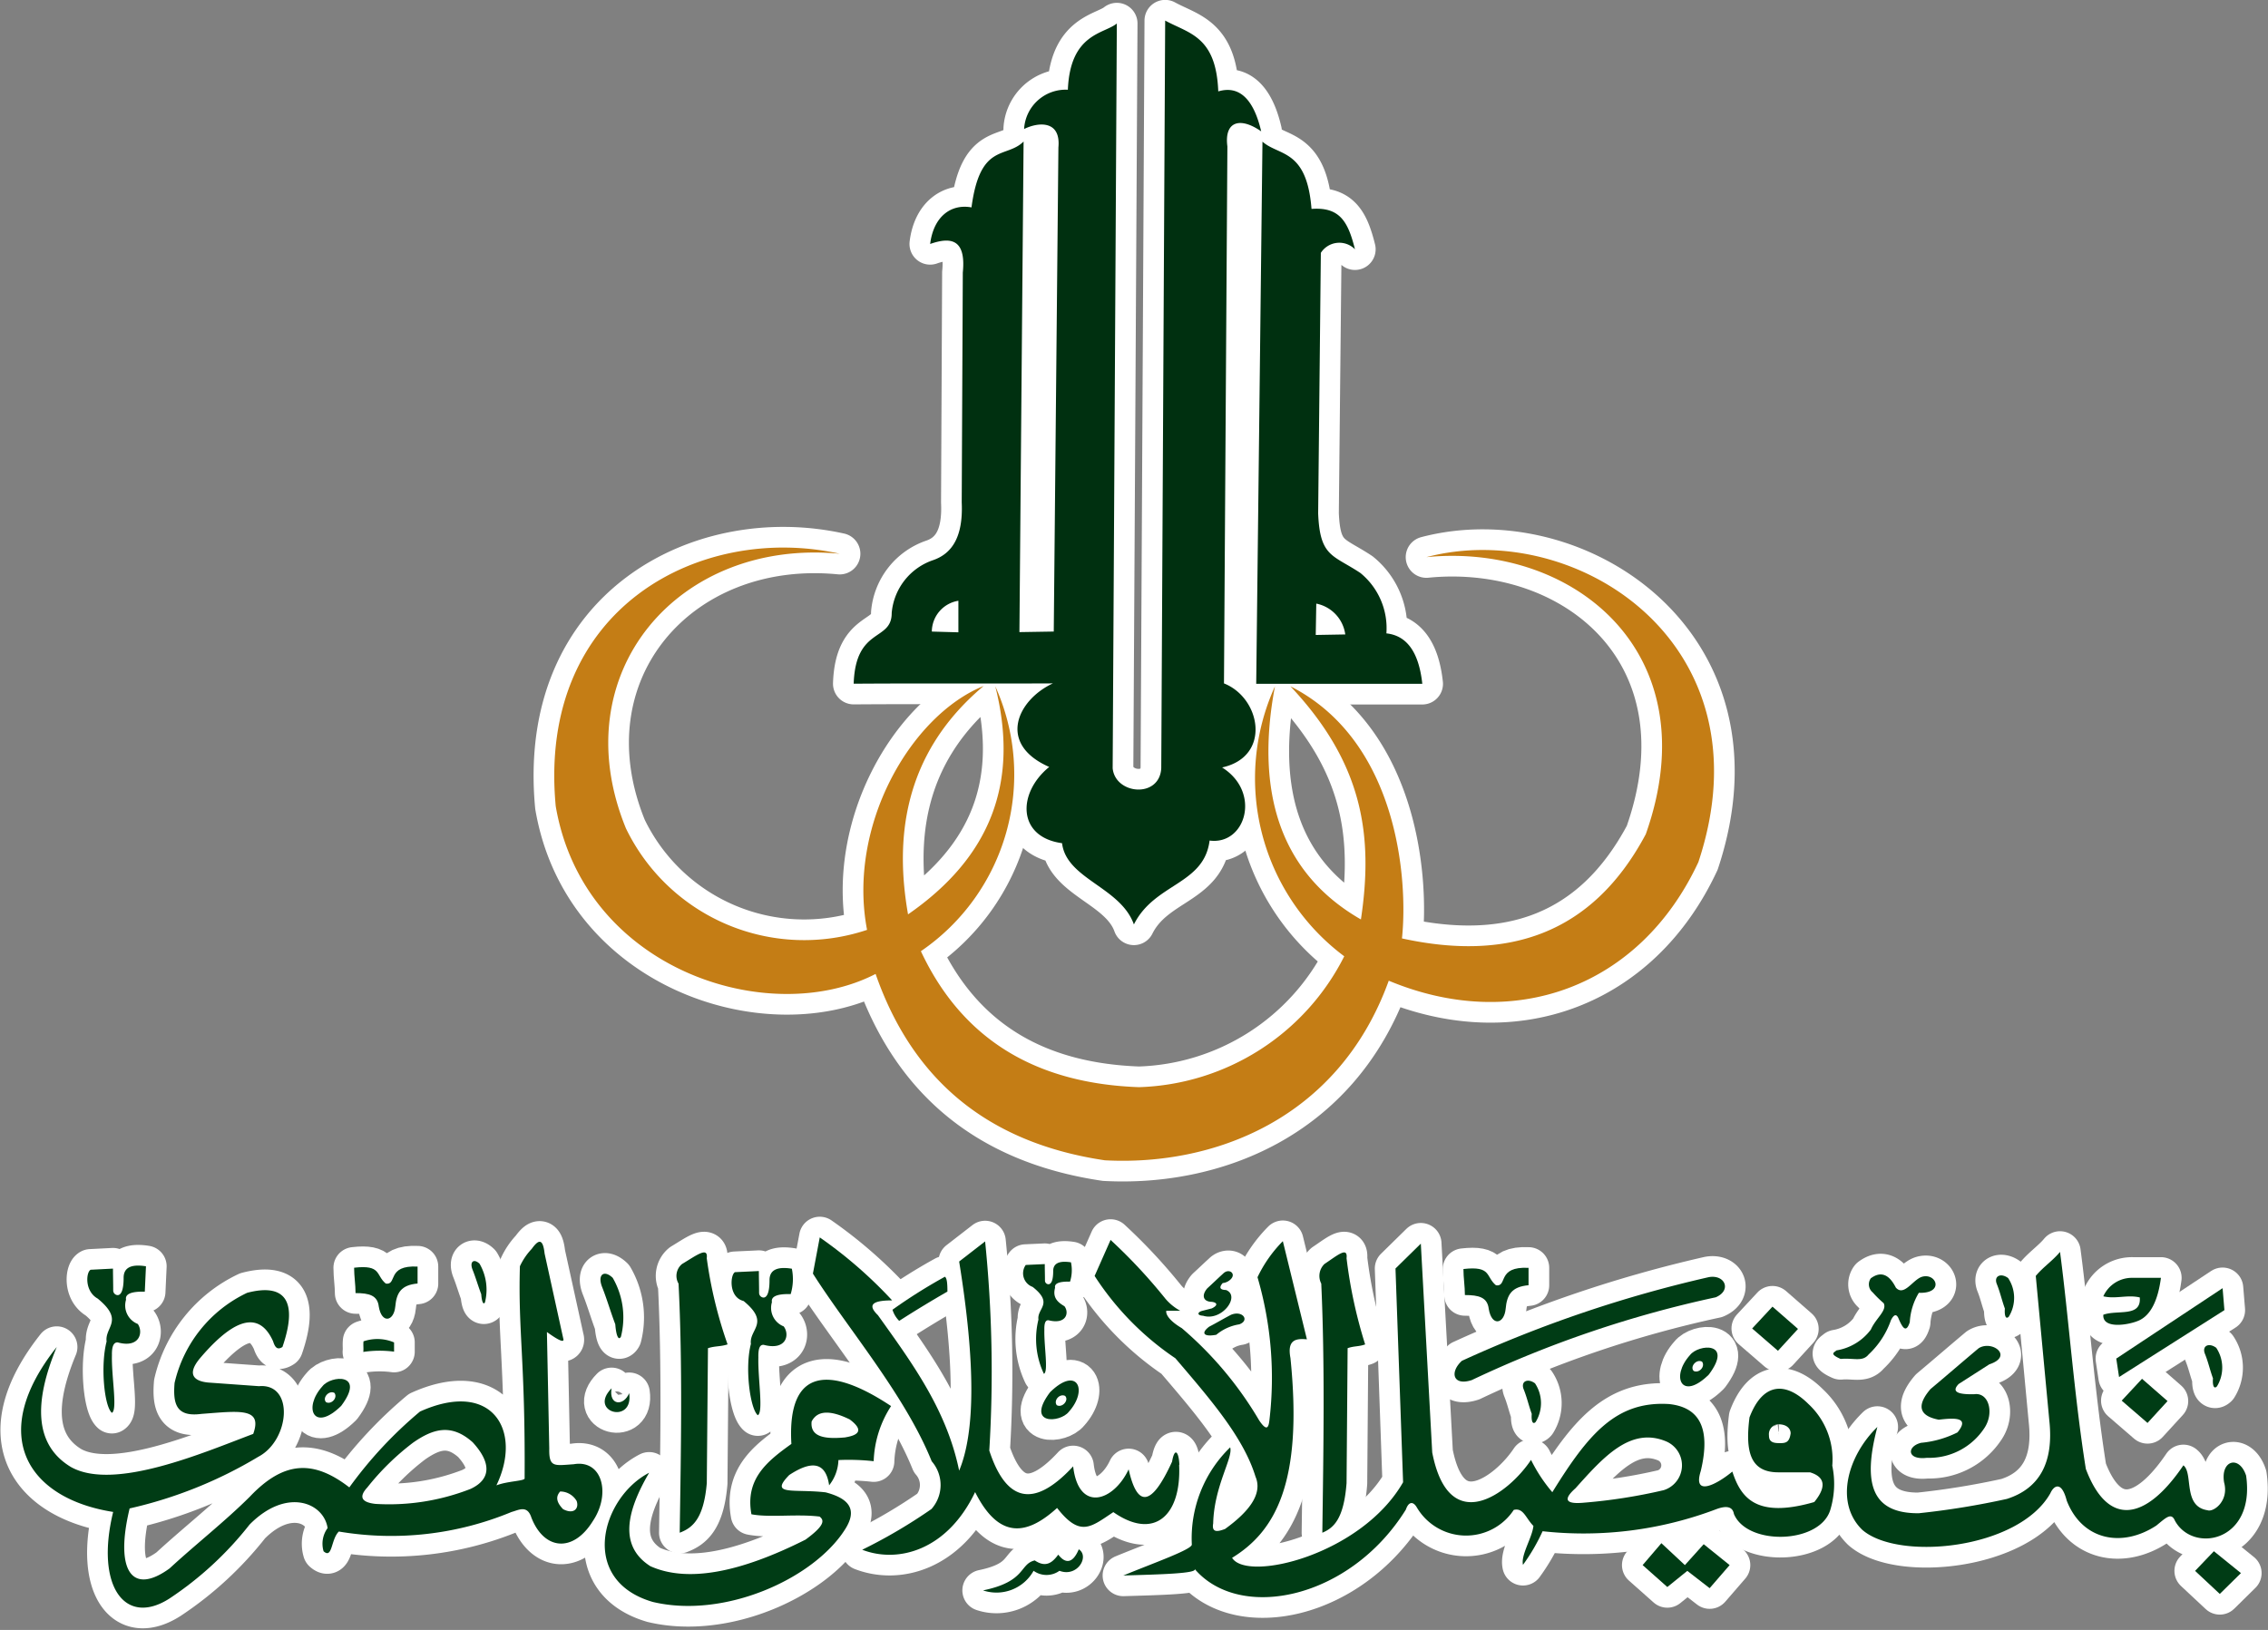 <svg xmlns="http://www.w3.org/2000/svg" width="108.844" height="78.234" viewBox="0 0 108.844 78.234">
  <rect x="0" y="0" width="108.844" height="78.234" fill="#808080" stroke="none"/>
  <g id="Group_14299" data-name="Group 14299" transform="translate(1.011 0.992)">
    <path id="Path_58615" data-name="Path 58615" d="M979.774,503.73c-.175-1.064.733-1.317,1.058-.319.454,3.19-2.563,3.743-3.419,2.156-.176-.407-.432-.132-.891.24-1.654,1.085-3.565.7-4.3-1.2-.242-.939-.609-.745-.788-.345-1.527,2.694-7.307,3.257-9.028,1.745-1.336-1.31-.694-3.549.729-4.934-.718,2.72-.275,4.158,1.985,4.142a38.229,38.229,0,0,0,4.233-.688q2.358-.754,2.035-3.754-.326-3.474-.651-6.949c.353-.426.811-.727,1.164-1.153.413,3.12.678,6.9,1.239,10.418,1.058,2.806,2.872,2.5,4.682-.174.487.387-.044,1.975,1.158,2.156.278.108,1.045-.444.793-1.343Z" transform="translate(-874.049 -433.574)" fill="#fff" stroke="#fff" stroke-linecap="round" stroke-linejoin="round" stroke-width="1.984" fill-rule="evenodd"/>
    <path id="Path_58616" data-name="Path 58616" d="M573.88,497.851c.114,2.443-1.2,3.638-3.157,2.272-1.079.716-1.59,1.224-2.7-.2-1.43,1.3-2.775,1.545-3.934-.761-1.344,2.814-3.717,3.426-5.418,2.767a25.461,25.461,0,0,0,3.323-1.955,1.734,1.734,0,0,0,.011-2.292c-1.278-3.177-4.054-6.405-5.7-9.008q.164-.868.328-1.737a21.344,21.344,0,0,1,3.475,3.024c-1.008,0-1.168.239-.685.708,1.644,2.3,3.3,4.542,3.9,7.464.768-1.834.792-5.132,0-10.038l1.246-.965a61.982,61.982,0,0,1,.2,10.038c.762,2.333,2.044,2.9,4.025.758.259,2.242,1.944,1.685,2.663.143.41,1.83,1.083,1.826,2.084-.368.122-.711.326-.487.351.155Z" transform="translate(-518.303 -428.536)" fill="#fff" stroke="#fff" stroke-linecap="round" stroke-linejoin="round" stroke-width="1.984" fill-rule="evenodd"/>
    <path id="Path_58617" data-name="Path 58617" d="M505.361,497.278c-.338.111-.6.071-.939.182q-.028,3.238-.056,6.477c-.15,1.734-.7,2.151-1.3,2.38.059-3.91.143-8.045-.056-11.957a.736.736,0,0,1,.169-.941c.7-.419,1.258-.854,1.185-.277a20.832,20.832,0,0,0,1,4.136Z" transform="translate(-471.457 -433.741)" fill="#fff" stroke="#fff" stroke-linecap="round" stroke-linejoin="round" stroke-width="1.984" fill-rule="evenodd"/>
    <path id="Path_58618" data-name="Path 58618" d="M475.076,546.113c-1.15,1.158,1.069,1.751.843.235-.271.648-.991.587-.843-.235Z" transform="translate(-446.735 -480.47)" fill="#fff" stroke="#fff" stroke-linecap="round" stroke-linejoin="round" stroke-width="1.984" fill-rule="evenodd"/>
    <path id="Path_58619" data-name="Path 58619" d="M273.194,505.09c.276-.139-.029-1.754,0-2.768q-.014-.631.282-.609c1.048.287,1.233-.487.959-.886a.953.953,0,0,1-.564-1.163q-.079-.411.9-.387.028-.609.056-1.218c-.764-.124-1.074.1-1.072.554,0,.6-.126.84-.3.83a.227.227,0,0,1-.2-.221c0-.351-.011-.7-.011-1.052l-1.072.055c-.22.114-.3,1.028.339,1.384,1.294,1.062.334,1.354.427,2.06-.3,1.141-.116,3.1.25,3.42Z" transform="translate(-268.833 -438.271)" fill="#fff" stroke="#fff" stroke-linecap="round" stroke-linejoin="round" stroke-width="1.984" fill-rule="evenodd"/>
    <path id="Path_58620" data-name="Path 58620" d="M381.611,527.418v-.443a2.044,2.044,0,0,0-1.467-.052c-.019.185.009.323-.01.508a5.326,5.326,0,0,1,1.477-.013Z" transform="translate(-363.71 -463.533)" fill="#fff" stroke="#fff" stroke-linecap="round" stroke-linejoin="round" stroke-width="1.984" fill-rule="evenodd"/>
    <path id="Path_58621" data-name="Path 58621" d="M379.574,499.185v-.813c-1.5-.076-.964.895-1.523.818-.493-.4-.194-.917-1.523-.763,0,.406.069.812.069,1.218.655,0,1.056.108,1.116.652.144.836.722.7.79,0,.06-.669.28-1.04,1.072-1.112Z" transform="translate(-360.545 -438.571)" fill="#fff" stroke="#fff" stroke-linecap="round" stroke-linejoin="round" stroke-width="1.984" fill-rule="evenodd"/>
    <path id="Path_58622" data-name="Path 58622" d="M474.078,504.25a3.786,3.786,0,0,0-.395-2.823c-.415-.4-.746-.158-.508.443s.405,1.19.631,1.785c.045.592.166.79.272.595Z" transform="translate(-445.289 -441.085)" fill="#fff" stroke="#fff" stroke-linecap="round" stroke-linejoin="round" stroke-width="1.984" fill-rule="evenodd"/>
    <path id="Path_58623" data-name="Path 58623" d="M627.634,609.234c.529.338-.068,1.36-.928,1.032a1.061,1.061,0,0,1-1.241,0,2.037,2.037,0,0,1-2.426.941c2.083-.429,1.732-1.26,2.482-1.439.546.368.855.092,1.128-.277.354.456.7.421.985-.257Z" transform="translate(-576.873 -535.863)" fill="#fff" stroke="#fff" stroke-linecap="round" stroke-linejoin="round" stroke-width="1.984" fill-rule="evenodd"/>
    <path id="Path_58624" data-name="Path 58624" d="M884.465,606.867l-.9,1-1.128-1.052-.9,1.052,1.185,1.052.959-.775,1.072.83.959-1.107-1.241-1Z" transform="translate(-803.716 -533.737)" fill="#fff" stroke="#fff" stroke-linecap="round" stroke-linejoin="round" stroke-width="1.984" fill-rule="evenodd"/>
    <path id="Path_58625" data-name="Path 58625" d="M711.455,517.345c.523-.187.167-.687-.389-.462-.357.185-.695.389-1.052.573-.412.312-.258.5.342.388a2.258,2.258,0,0,1,1.1-.5Z" transform="translate(-652.996 -454.769)" fill="#fff" stroke="#fff" stroke-linecap="round" stroke-linejoin="round" stroke-width="1.984" fill-rule="evenodd"/>
    <path id="Path_58626" data-name="Path 58626" d="M990.509,530.385c1.178-.387.14-1.176-.508-.775-.771.646-1.542,1.315-2.313,1.961-.592.69-.668,1.266.395,1.471.828-.1,1.481-.105.9.609a4.875,4.875,0,0,1-1.749.5c-.7.177-.679.84.282.72a3.164,3.164,0,0,0,2.764-1.439c.465-.708.215-1.708-.49-1.614-1,.028-1.025-.206-.751-.49l1.467-.941Z" transform="translate(-896.051 -465.891)" fill="#fff" stroke="#fff" stroke-linecap="round" stroke-linejoin="round" stroke-width="1.984" fill-rule="evenodd"/>
    <path id="Path_58627" data-name="Path 58627" d="M1062.14,504.594c.685-.249,1.83.132,1.749-.83-.583-.143-1.166.088-1.749-.055a1.506,1.506,0,0,1,1.411-.886h1.354c-.148,1.122-.507,1.784-1.03,2.035-.461.221-1.788.455-1.735-.263Z" transform="translate(-962.21 -442.481)" fill="#fff" stroke="#fff" stroke-linecap="round" stroke-linejoin="round" stroke-width="1.984" fill-rule="evenodd"/>
    <path id="Path_58628" data-name="Path 58628" d="M1072.324,506.892l.087,1.052-5.056,3.211-.134-.886,5.1-3.377Z" transform="translate(-966.67 -446.052)" fill="#fff" stroke="#fff" stroke-linecap="round" stroke-linejoin="round" stroke-width="1.984" fill-rule="evenodd"/>
    <path id="Path_58629" data-name="Path 58629" d="M1098.995,609.976l1.3,1.052-1.015,1-1.185-1.107.9-.941Z" transform="translate(-993.761 -536.514)" fill="#fff" stroke="#fff" stroke-linecap="round" stroke-linejoin="round" stroke-width="1.984" fill-rule="evenodd"/>
    <path id="Path_58630" data-name="Path 58630" d="M272.017,493.37l-.9-4.1c-.09-.832-.344-.6-.621-.221a3.12,3.12,0,0,0-.564.83c-.092,3.112.262,4.564.226,10.167.059.147-.8.135-1.354.351,1.272-2.637-.213-5.1-3.667-3.543a20.005,20.005,0,0,0-3.391,3.64c-1.7-1.312-3.119-1.3-4.776.447-1.19,1.185-2.59,2.279-3.85,3.442-1.793,1.306-2.643.14-1.918-2.879a20.928,20.928,0,0,0,6.173-2.478c1.514-.79,1.746-3.539.033-3.39l-2.313-.166c-.674-.032-1.245-.3-.518-1.172,1.27-1.493,2.716-2.574,3.508-.821.081.253.184.452.451.277.78-2.264.076-3.063-1.693-2.6a6.371,6.371,0,0,0-3.484,4.328c-.084,1.024.091,1.641,1.284,1.485,1.828-.137,2.949-.317,2.49.96-2.325.871-6.67,2.762-8.752,1.586-1.744-1.056-1.791-3.077-.677-5.757-3.386,4.272-1.354,7.28,2.708,7.916-.875,3.586.584,5.522,2.708,4.152a16.356,16.356,0,0,0,3.836-3.543c1.773-1.8,3.566-1.059,3.747.166a1.27,1.27,0,0,0-.193,1.113c.431.386.349-.578.733-.947a15.067,15.067,0,0,0,8.293-.941c.334-.086.748-.353.949.277.61,1.556,2,1.694,2.947.162.875-1.3.459-2.971-.92-2.728-.937.063-1.19.165-1.171-.756q-.056-2.8-.113-5.591.858.62.79.332Zm-.154,7.321a.912.912,0,0,1,.793.458c.124.358-.14.662-.653.389-.375-.39-.32-.641-.14-.847Zm-9.267-.18q-.6.662.4.775a10.738,10.738,0,0,0,4.57-.72c1.015-.475.976-1.281.1-2.237-1.007-.9-1.877-.672-2.868.023a12.153,12.153,0,0,0-2.2,2.159Z" transform="translate(-245.992 -430.094)" fill="#fff" stroke="#fff" stroke-linecap="round" stroke-linejoin="round" stroke-width="1.984" fill-rule="evenodd"/>
    <path id="Path_58631" data-name="Path 58631" d="M361.572,543.719c1.195-1.592-.49-1.469-.9-.941-.942,1.046-.408,2.229.9.941Zm-.724-.175c.262.126.569-.224.4-.447-.265-.145-.6.246-.4.447Z" transform="translate(-346.209 -477.232)" fill="#fff" stroke="#fff" stroke-linecap="round" stroke-linejoin="round" stroke-width="1.984" fill-rule="evenodd"/>
    <path id="Path_58632" data-name="Path 58632" d="M525.793,506.031c.276-.139,0-1.754.026-2.768-.009-.42.059-.624.256-.609,1.086.287,1.263-.487.959-.886a.953.953,0,0,1-.564-1.162q-.079-.412.9-.388a2.484,2.484,0,0,0,.056-1.218c-.764-.124-1.074.1-1.072.554,0,.6-.126.84-.3.83a.227.227,0,0,1-.2-.221c0-.351-.011-.7-.011-1.052-.357.019-.791.037-1.148.055-.22.114-.321,1.2.415,1.384,1.294,1.062.257,1.354.351,2.06-.3,1.141-.04,3.1.327,3.42Z" transform="translate(-490.435 -439.096)" fill="#fff" stroke="#fff" stroke-linecap="round" stroke-linejoin="round" stroke-width="1.984" fill-rule="evenodd"/>
    <path id="Path_58633" data-name="Path 58633" d="M423.186,498.217a2.487,2.487,0,0,0-.26-1.855c-.273-.26-.49-.1-.334.291s.266.782.415,1.173c.029.389.109.519.179.391Z" transform="translate(-400.923 -436.698)" fill="#fff" stroke="#fff" stroke-linecap="round" stroke-linejoin="round" stroke-width="1.984" fill-rule="evenodd"/>
    <path id="Path_58634" data-name="Path 58634" d="M485.54,547.846a2.038,2.038,0,0,0,.451-1.218,10.939,10.939,0,0,1,1.692.055,5.171,5.171,0,0,1,.835-2.646c-2.947-1.958-5-1.851-4.784,1.816-1.139.819-2.232,1.666-1.918,3.377.855.169,2.182-.025,3.272.111.215.17.283.406-.677,1.107-3.136,1.578-5.66,2.077-7.447,1.273-1.486-.949-1.179-2.565-.056-4.484-2.277,1.176-3.422,5.148.169,6.2,3.441.821,7.688-1.1,9.2-3.432.654-.984.252-1.527-.9-1.827-1.538-.178-2.728.175-1.749-.83,1.061-.7,1.757-.652,1.918.5Zm.792-2.31q1.11-.179.2-.858c-.918-.45-1.546-.449-1.827.1-.08.759.661.853,1.63.761Z" transform="translate(-446.765 -477.54)" fill="#fff" stroke="#fff" stroke-linecap="round" stroke-linejoin="round" stroke-width="1.984" fill-rule="evenodd"/>
    <path id="Path_58635" data-name="Path 58635" d="M701.122,499.109h-1.547c-1.343-.008-1.573-1.013-1.368-2.636.64-1.681,1.736-1.732,2.833-.639a3.613,3.613,0,0,1,1.14,2.955,4.3,4.3,0,0,1-.081,2.077c-.452,1.689-4,1.79-4.64.24q-.084-.5-.814-.24a17.978,17.978,0,0,1-8.367,1.07,9.186,9.186,0,0,1-.941,1.613c-.11-.47.451-1.323.5-1.869-.37-.37-.475-.883-.943-.767a2.742,2.742,0,0,1-4.656-.127c-.186-.311-.4-.253-.522.112-2.684,4.313-7.973,5.39-10.141,2.844.188.224-1.675.267-3.419.319,1.452-.6,3.3-1.25,3.288-1.486a6.079,6.079,0,0,1,1.84-4.664c.157.483-.771,1.848-.815,3.65-.08.46.218.4.569.267,1.214-.876,1.8-1.718,1.463-2.509-.58-1.895-2.176-3.727-3.847-5.685a13.767,13.767,0,0,1-3.875-3.95l.766-1.73a25.925,25.925,0,0,1,2.614,2.8,2.478,2.478,0,0,0,.73.6h-.669c-.035.138.093.45.743.835a17.426,17.426,0,0,1,3.716,4.432c.382.565.454.315.493-.052a17.21,17.21,0,0,0-.576-6.825,6.329,6.329,0,0,1,1.216-1.73l1.155,4.712c-.523-.051-.958.014-.79.895.611,6-.738,8.327-2.8,9.592.711,1.176,6.205-.139,8.206-3.628q-.182-5.13-.365-10.259l1.216-1.193q.274,5.011.547,10.021c.8,4.126,3.656,1.992,4.742.358a7.454,7.454,0,0,0,1.022,1.551c1.719-2.777,3.053-4.388,5.6-4.231,1.374.144,2.043,1.047,1.523,3.217-.409,1.291.828.6,1.516.024.4,1.219,1.11,2.277,3.932,1.462.743-.91.311-1.268-.2-1.425Zm-11.263.762q-.9.8.344.7a26.117,26.117,0,0,0,3.885-.605,1.249,1.249,0,0,0,.1-2.35c-1.711-.7-3.016.793-4.327,2.253Zm9.758-2.163c.3,0,.5,0,.565-.471,0-.227-.195-.448-.622-.432a.476.476,0,0,0-.421.5c.009.141-.018.411.478.4Z" transform="translate(-615.258 -429.432)" fill="#fff" stroke="#fff" stroke-linecap="round" stroke-linejoin="round" stroke-width="1.984" fill-rule="evenodd"/>
    <path id="Path_58636" data-name="Path 58636" d="M1070.322,542.393l1.225,1.07-.961,1.05-1.239-1.071.975-1.048Z" transform="translate(-968.535 -477.206)" fill="#fff" stroke="#fff" stroke-linecap="round" stroke-linejoin="round" stroke-width="1.984" fill-rule="evenodd"/>
    <path id="Path_58637" data-name="Path 58637" d="M925.48,514.113l1.225,1.07-.961,1.05-1.239-1.071.975-1.048Z" transform="translate(-841.428 -452.389)" fill="#fff" stroke="#fff" stroke-linecap="round" stroke-linejoin="round" stroke-width="1.984" fill-rule="evenodd"/>
    <path id="Path_58638" data-name="Path 58638" d="M814.463,499.7v-.834c-1.541-.078-.989.918-1.562.839-.505-.414-.2-.941-1.563-.782,0,.417.071.833.07,1.249.672,0,1.083.11,1.145.669.147.858.74.719.81,0,.061-.687.287-1.067,1.1-1.141Z" transform="translate(-742.117 -439.004)" fill="#fff" stroke="#fff" stroke-linecap="round" stroke-linejoin="round" stroke-width="1.984" fill-rule="evenodd"/>
    <path id="Path_58639" data-name="Path 58639" d="M639.776,501.912c.22-.106,0-1.335.02-2.107-.007-.32.047-.475.2-.464.863.219,1-.371.763-.674-.317-.187-.579-.409-.449-.885q-.063-.313.718-.295a1.811,1.811,0,0,0,.045-.927c-.608-.094-.854.074-.853.421,0,.46-.1.639-.237.632a.176.176,0,0,1-.158-.168c0-.267-.009-.534-.009-.8-.284.014-.629.028-.913.042a.693.693,0,0,0,.33,1.053c1.029.808.2,1.031.279,1.568a3.906,3.906,0,0,0,.26,2.6Z" transform="translate(-590.687 -436.963)" fill="#fff" stroke="#fff" stroke-linecap="round" stroke-linejoin="round" stroke-width="1.984" fill-rule="evenodd"/>
    <path id="Path_58640" data-name="Path 58640" d="M646.279,543.631c-1.195,1.592.49,1.469.9.941.943-1.046.408-2.229-.9-.941Zm.724.175c-.262-.126-.569.223-.4.447.265.145.6-.247.4-.447Z" transform="translate(-596.898 -477.798)" fill="#fff" stroke="#fff" stroke-linecap="round" stroke-linejoin="round" stroke-width="1.984" fill-rule="evenodd"/>
    <path id="Path_58641" data-name="Path 58641" d="M897.617,531.471c1.195-1.592-.49-1.469-.9-.941-.942,1.046-.408,2.229.9.941Zm-.724-.175c.262.126.569-.223.4-.447-.265-.145-.6.246-.4.447Z" transform="translate(-816.621 -466.484)" fill="#fff" stroke="#fff" stroke-linecap="round" stroke-linejoin="round" stroke-width="1.984" fill-rule="evenodd"/>
    <path id="Path_58642" data-name="Path 58642" d="M1020.71,503.847a1.719,1.719,0,0,0-.03-1.855c-.35-.261-.7-.1-.542.291s.242.782.385,1.173c-.03.389.062.519.187.391Z" transform="translate(-925.318 -441.639)" fill="#fff" stroke="#fff" stroke-linecap="round" stroke-linejoin="round" stroke-width="1.984" fill-rule="evenodd"/>
    <path id="Path_58643" data-name="Path 58643" d="M1102.285,531.191a1.72,1.72,0,0,0-.031-1.856c-.349-.26-.7-.1-.542.291s.242.782.385,1.173c-.03.389.062.519.187.391Z" transform="translate(-996.905 -465.635)" fill="#fff" stroke="#fff" stroke-linecap="round" stroke-linejoin="round" stroke-width="1.984" fill-rule="evenodd"/>
    <path id="Path_58644" data-name="Path 58644" d="M835.267,545.112a1.718,1.718,0,0,0-.03-1.855c-.349-.26-.7-.1-.542.291s.242.782.385,1.173c-.03.389.062.519.187.391Z" transform="translate(-762.581 -477.851)" fill="#fff" stroke="#fff" stroke-linecap="round" stroke-linejoin="round" stroke-width="1.984" fill-rule="evenodd"/>
    <path id="Path_58645" data-name="Path 58645" d="M757.117,497.278c-.3.111-.538.071-.842.182q-.025,3.238-.051,6.477c-.134,1.734-.623,2.151-1.163,2.38.053-3.91.128-8.045-.051-11.957a.8.8,0,0,1,.152-.941c.629-.419,1.128-.854,1.062-.277a22.86,22.86,0,0,0,.892,4.136Z" transform="translate(-692.612 -433.741)" fill="#fff" stroke="#fff" stroke-linecap="round" stroke-linejoin="round" stroke-width="1.984" fill-rule="evenodd"/>
    <path id="Path_58646" data-name="Path 58646" d="M808.2,506.447c-.6.551-.428,1.222.472.927a53.634,53.634,0,0,1,11.709-3.974c.78-.334.442-1.111-.34-.966a60.918,60.918,0,0,0-11.841,4.014Z" transform="translate(-739.052 -442.124)" fill="#fff" stroke="#fff" stroke-linecap="round" stroke-linejoin="round" stroke-width="1.984" fill-rule="evenodd"/>
    <path id="Path_58647" data-name="Path 58647" d="M960.438,502.377c1.236.046.842-.976.145-.767-.435.139-.858.959-1.251.517q-.489-.972-1.2-.446a.5.5,0,0,0,.091.678,5.47,5.47,0,0,0,.526.517c.175.351-.375.719-.616,1.266a2.571,2.571,0,0,1-1.65,1c-.1.1-.37.159.2.41.624-.059,1.045.155,1.342-.214a4.069,4.069,0,0,0,1.07-1.641q.227-.455.381-.054c.176.405.351.692.526.143a3.043,3.043,0,0,1,.435-1.409Z" transform="translate(-869.36 -441.317)" fill="#fff" stroke="#fff" stroke-linecap="round" stroke-linejoin="round" stroke-width="1.984" fill-rule="evenodd"/>
    <path id="Path_58648" data-name="Path 58648" d="M709.029,500.613c.29-.276-.082-.559-.36-.275-.273.249-.486.457-.759.706-.287.334-.2.641.22.647.256.034.309.163,0,.314l-.46.118c-.223.055-.276.219.04.235.907.284,1.812-.956,1.1-1.235q-.439-.01-.16-.333a.63.63,0,0,0,.38-.177Z" transform="translate(-650.983 -440.197)" fill="#fff" stroke="#fff" stroke-linecap="round" stroke-linejoin="round" stroke-width="1.984" fill-rule="evenodd"/>
    <path id="Path_58649" data-name="Path 58649" d="M590.062,502.388c.107.072.121.375.121.713q-1.157.663-2.315,1.406a1.312,1.312,0,0,1-.322-.535,25.627,25.627,0,0,1,2.516-1.584Z" transform="translate(-545.726 -442.099)" fill="#fff" stroke="#fff" stroke-linecap="round" stroke-linejoin="round" stroke-width="1.984" fill-rule="evenodd"/>
    <path id="Path_58650" data-name="Path 58650" d="M572.34,41.817c.091-2.748,1.833-2.006,1.825-3.4a2.946,2.946,0,0,1,2-2.536c.893-.314,1.437-1.112,1.36-2.773q.026-5.513.052-11.026c.168-1.659-.628-1.7-1.567-1.372.159-1.291.976-1.938,1.984-1.756.416-3.13,1.664-2.328,2.5-3.161q-.1,11.773-.2,23.547l1.648-.027q.112-11.619.223-23.238c.124-1.32-.975-1.216-1.646-.883a2,2,0,0,1,2.1-1.885c.112-2.711,1.73-2.672,2.35-3.179-.066,11.836-.132,23.908-.2,35.744.119,1.266,2.253,1.463,2.332,0,.063-11.905.126-23.979.188-35.885,1.131.623,2.447.736,2.548,3.4,1.1-.329,1.736.525,2.06,1.918-1.023-.715-1.781-.473-1.622.726-.055,8.662-.109,17.109-.164,25.771,1.774.7,2.287,3.515-.09,4.034,1.9,1.194,1.123,3.74-.6,3.509-.269,2.131-2.639,2.038-3.633,4.026-.642-1.8-3.24-2.172-3.448-3.9-2.161-.294-2.149-2.416-.616-3.659-2.52-1.109-1.522-3.225.175-4.01-3.151.015-6.352-.008-9.556.015ZM591.96,15.8c.787.7,2.125.335,2.352,3.227,1.354-.1,1.753.605,2.085,1.938a1.054,1.054,0,0,0-1.637.171q-.065,6.253-.129,12.505c.083,2.1.706,1.983,2.025,2.86a3.419,3.419,0,0,1,1.25,2.9c.929.1,1.55.824,1.723,2.421h-7.971q.151-13,.3-26.023Zm2.581,22.172-.026,1.505,1.417-.025a1.747,1.747,0,0,0-1.391-1.48Zm-17.176-.137v1.515l-1.274-.036a1.509,1.509,0,0,1,1.274-1.478Z" transform="translate(-532.382 -9.992)" fill="#fff" stroke="#fff" stroke-linecap="round" stroke-linejoin="round" stroke-width="1.984" fill-rule="evenodd"/>
    <path id="Path_58651" data-name="Path 58651" d="M475.546,223.258c-3.952,3.329-4.214,7.5-3.609,10.946,3.958-2.74,5.353-6.326,4.187-10.946a10.276,10.276,0,0,1-3.571,12.714c2.021,4.308,5.6,6.354,10.467,6.526a11.423,11.423,0,0,0,9.851-6.282,10.662,10.662,0,0,1-3.325-12.958c-.964,5.09.26,8.969,4.125,11.19.6-4.01.117-7.469-3.382-11.19,5.17,2.625,5.649,9.307,5.352,12.1,5.076,1.113,9.133-.183,11.7-5,3.082-8.7-3.469-14-10.528-13.3,7.168-1.887,16.536,4.151,13.053,14.638-2.8,6.011-8.844,8.2-14.859,5.692-2.428,6.713-8.485,8.9-13.627,8.62-5.721-.849-9.264-3.96-11-8.945-5.117,2.639-14.006-.185-15.351-8.051-.9-9.574,7.009-13.59,13.628-12.117-7.726-.746-13.305,5.719-10.262,13.174a9.5,9.5,0,0,0,11.575,4.879c-.953-4.991,2.087-10.277,5.579-11.7Z" transform="translate(-429.37 -191.308)" fill="#fff" stroke="#fff" stroke-linecap="round" stroke-linejoin="round" stroke-width="1.984" fill-rule="evenodd"/>
    <path id="Path_58652" data-name="Path 58652" d="M979.774,503.73c-.175-1.064.733-1.317,1.058-.319.454,3.19-2.563,3.743-3.419,2.156-.176-.407-.432-.132-.891.24-1.654,1.085-3.565.7-4.3-1.2-.242-.939-.609-.745-.788-.345-1.527,2.694-7.307,3.257-9.028,1.745-1.336-1.31-.694-3.549.729-4.934-.718,2.72-.275,4.158,1.985,4.142a38.229,38.229,0,0,0,4.233-.688q2.358-.754,2.035-3.754-.326-3.474-.651-6.949c.353-.426.811-.727,1.164-1.153.413,3.12.678,6.9,1.239,10.418,1.058,2.806,2.872,2.5,4.682-.174.487.387-.044,1.975,1.158,2.156.278.108,1.045-.444.793-1.343Z" transform="translate(-874.049 -433.574)" fill="#003c15" fill-rule="evenodd"/>
    <path id="Path_58653" data-name="Path 58653" d="M573.88,497.851c.114,2.443-1.2,3.638-3.157,2.272-1.079.716-1.59,1.224-2.7-.2-1.43,1.3-2.775,1.545-3.934-.761-1.344,2.814-3.717,3.426-5.418,2.767a25.461,25.461,0,0,0,3.323-1.955,1.734,1.734,0,0,0,.011-2.292c-1.278-3.177-4.054-6.405-5.7-9.008q.164-.868.328-1.737a21.344,21.344,0,0,1,3.475,3.024c-1.008,0-1.168.239-.685.708,1.644,2.3,3.3,4.542,3.9,7.464.768-1.834.792-5.132,0-10.038l1.246-.965a61.982,61.982,0,0,1,.2,10.038c.762,2.333,2.044,2.9,4.025.758.259,2.242,1.944,1.685,2.663.143.41,1.83,1.083,1.826,2.084-.368.122-.711.326-.487.351.155Z" transform="translate(-518.303 -428.536)" fill="#003c15" fill-rule="evenodd"/>
    <path id="Path_58654" data-name="Path 58654" d="M505.361,497.278c-.338.111-.6.071-.939.182q-.028,3.238-.056,6.477c-.15,1.734-.7,2.151-1.3,2.38.059-3.91.143-8.045-.056-11.957a.736.736,0,0,1,.169-.941c.7-.419,1.258-.854,1.185-.277a20.832,20.832,0,0,0,1,4.136Z" transform="translate(-471.457 -433.741)" fill="#003c15" fill-rule="evenodd"/>
    <path id="Path_58655" data-name="Path 58655" d="M475.076,546.113c-1.15,1.158,1.069,1.751.843.235-.271.648-.991.587-.843-.235Z" transform="translate(-446.735 -480.47)" fill="#003c15" fill-rule="evenodd"/>
    <path id="Path_58656" data-name="Path 58656" d="M273.194,505.09c.276-.139-.029-1.754,0-2.768q-.014-.631.282-.609c1.048.287,1.233-.487.959-.886a.953.953,0,0,1-.564-1.163q-.079-.411.9-.387.028-.609.056-1.218c-.764-.124-1.074.1-1.072.554,0,.6-.126.84-.3.83a.227.227,0,0,1-.2-.221c0-.351-.011-.7-.011-1.052l-1.072.055c-.22.114-.3,1.028.339,1.384,1.294,1.062.334,1.354.427,2.06-.3,1.141-.116,3.1.25,3.42Z" transform="translate(-268.833 -438.271)" fill="#003c15" fill-rule="evenodd"/>
    <path id="Path_58657" data-name="Path 58657" d="M381.611,527.418v-.443a2.044,2.044,0,0,0-1.467-.052c-.019.185.009.323-.01.508a5.326,5.326,0,0,1,1.477-.013Z" transform="translate(-363.71 -463.533)" fill="#003c15" fill-rule="evenodd"/>
    <path id="Path_58658" data-name="Path 58658" d="M379.574,499.185v-.813c-1.5-.076-.964.895-1.523.818-.493-.4-.194-.917-1.523-.763,0,.406.069.812.069,1.218.655,0,1.056.108,1.116.652.144.836.722.7.79,0,.06-.669.28-1.04,1.072-1.112Z" transform="translate(-360.545 -438.571)" fill="#003c15" fill-rule="evenodd"/>
    <path id="Path_58659" data-name="Path 58659" d="M474.078,504.25a3.786,3.786,0,0,0-.395-2.823c-.415-.4-.746-.158-.508.443s.405,1.19.631,1.785c.045.592.166.79.272.595Z" transform="translate(-445.289 -441.085)" fill="#003c15" fill-rule="evenodd"/>
    <path id="Path_58660" data-name="Path 58660" d="M627.634,609.234c.529.338-.068,1.36-.928,1.032a1.061,1.061,0,0,1-1.241,0,2.037,2.037,0,0,1-2.426.941c2.083-.429,1.732-1.26,2.482-1.439.546.368.855.092,1.128-.277.354.456.7.421.985-.257Z" transform="translate(-576.873 -535.863)" fill="#003c15" fill-rule="evenodd"/>
    <path id="Path_58661" data-name="Path 58661" d="M884.465,606.867l-.9,1-1.128-1.052-.9,1.052,1.185,1.052.959-.775,1.072.83.959-1.107-1.241-1Z" transform="translate(-803.716 -533.737)" fill="#003c15" fill-rule="evenodd"/>
    <path id="Path_58662" data-name="Path 58662" d="M711.455,517.345c.523-.187.167-.687-.389-.462-.357.185-.695.389-1.052.573-.412.312-.258.5.342.388a2.258,2.258,0,0,1,1.1-.5Z" transform="translate(-652.996 -454.769)" fill="#003c15" fill-rule="evenodd"/>
    <path id="Path_58663" data-name="Path 58663" d="M990.509,530.385c1.178-.387.14-1.176-.508-.775-.771.646-1.542,1.315-2.313,1.961-.592.69-.668,1.266.395,1.471.828-.1,1.481-.105.9.609a4.875,4.875,0,0,1-1.749.5c-.7.177-.679.84.282.72a3.164,3.164,0,0,0,2.764-1.439c.465-.708.215-1.708-.49-1.614-1,.028-1.025-.206-.751-.49l1.467-.941Z" transform="translate(-896.051 -465.891)" fill="#003c15" fill-rule="evenodd"/>
    <path id="Path_58664" data-name="Path 58664" d="M1062.14,504.594c.685-.249,1.83.132,1.749-.83-.583-.143-1.166.088-1.749-.055a1.506,1.506,0,0,1,1.411-.886h1.354c-.148,1.122-.507,1.784-1.03,2.035-.461.221-1.788.455-1.735-.263Z" transform="translate(-962.21 -442.481)" fill="#003c15" fill-rule="evenodd"/>
    <path id="Path_58665" data-name="Path 58665" d="M1072.324,506.892l.087,1.052-5.056,3.211-.134-.886,5.1-3.377Z" transform="translate(-966.67 -446.052)" fill="#003c15" fill-rule="evenodd"/>
    <path id="Path_58666" data-name="Path 58666" d="M1098.995,609.976l1.3,1.052-1.015,1-1.185-1.107.9-.941Z" transform="translate(-993.761 -536.514)" fill="#003c15" fill-rule="evenodd"/>
    <path id="Path_58667" data-name="Path 58667" d="M272.017,493.37l-.9-4.1c-.09-.832-.344-.6-.621-.221a3.12,3.12,0,0,0-.564.83c-.092,3.112.262,4.564.226,10.167.059.147-.8.135-1.354.351,1.272-2.637-.213-5.1-3.667-3.543a20.005,20.005,0,0,0-3.391,3.64c-1.7-1.312-3.119-1.3-4.776.447-1.19,1.185-2.59,2.279-3.85,3.442-1.793,1.306-2.643.14-1.918-2.879a20.928,20.928,0,0,0,6.173-2.478c1.514-.79,1.746-3.539.033-3.39l-2.313-.166c-.674-.032-1.245-.3-.518-1.172,1.27-1.493,2.716-2.574,3.508-.821.081.253.184.452.451.277.78-2.264.076-3.063-1.693-2.6a6.371,6.371,0,0,0-3.484,4.328c-.084,1.024.091,1.641,1.284,1.485,1.828-.137,2.949-.317,2.49.96-2.325.871-6.67,2.762-8.752,1.586-1.744-1.056-1.791-3.077-.677-5.757-3.386,4.272-1.354,7.28,2.708,7.916-.875,3.586.584,5.522,2.708,4.152a16.356,16.356,0,0,0,3.836-3.543c1.773-1.8,3.566-1.059,3.747.166a1.27,1.27,0,0,0-.193,1.113c.431.386.349-.578.733-.947a15.067,15.067,0,0,0,8.293-.941c.334-.086.748-.353.949.277.61,1.556,2,1.694,2.947.162.875-1.3.459-2.971-.92-2.728-.937.063-1.19.165-1.171-.756q-.056-2.8-.113-5.591.858.62.79.332Zm-.154,7.321a.912.912,0,0,1,.793.458c.124.358-.14.662-.653.389-.375-.39-.32-.641-.14-.847Zm-9.267-.18q-.6.662.4.775a10.738,10.738,0,0,0,4.57-.72c1.015-.475.976-1.281.1-2.237-1.007-.9-1.877-.672-2.868.023a12.153,12.153,0,0,0-2.2,2.159Z" transform="translate(-245.992 -430.094)" fill="#003c15" fill-rule="evenodd"/>
    <path id="Path_58668" data-name="Path 58668" d="M361.572,543.719c1.195-1.592-.49-1.469-.9-.941-.942,1.046-.408,2.229.9.941Zm-.724-.175c.262.126.569-.224.4-.447-.265-.145-.6.246-.4.447Z" transform="translate(-346.209 -477.232)" fill="#003c15" fill-rule="evenodd"/>
    <path id="Path_58669" data-name="Path 58669" d="M525.793,506.031c.276-.139,0-1.754.026-2.768-.009-.42.059-.624.256-.609,1.086.287,1.263-.487.959-.886a.953.953,0,0,1-.564-1.162q-.079-.412.9-.388a2.484,2.484,0,0,0,.056-1.218c-.764-.124-1.074.1-1.072.554,0,.6-.126.84-.3.83a.227.227,0,0,1-.2-.221c0-.351-.011-.7-.011-1.052-.357.019-.791.037-1.148.055-.22.114-.321,1.2.415,1.384,1.294,1.062.257,1.354.351,2.06-.3,1.141-.04,3.1.327,3.42Z" transform="translate(-490.435 -439.096)" fill="#003c15" fill-rule="evenodd"/>
    <path id="Path_58670" data-name="Path 58670" d="M423.186,498.217a2.487,2.487,0,0,0-.26-1.855c-.273-.26-.49-.1-.334.291s.266.782.415,1.173c.029.389.109.519.179.391Z" transform="translate(-400.923 -436.698)" fill="#003c15" fill-rule="evenodd"/>
    <path id="Path_58671" data-name="Path 58671" d="M485.54,547.846a2.038,2.038,0,0,0,.451-1.218,10.939,10.939,0,0,1,1.692.055,5.171,5.171,0,0,1,.835-2.646c-2.947-1.958-5-1.851-4.784,1.816-1.139.819-2.232,1.666-1.918,3.377.855.169,2.182-.025,3.272.111.215.17.283.406-.677,1.107-3.136,1.578-5.66,2.077-7.447,1.273-1.486-.949-1.179-2.565-.056-4.484-2.277,1.176-3.422,5.148.169,6.2,3.441.821,7.688-1.1,9.2-3.432.654-.984.252-1.527-.9-1.827-1.538-.178-2.728.175-1.749-.83,1.061-.7,1.757-.652,1.918.5Zm.792-2.31q1.11-.179.2-.858c-.918-.45-1.546-.449-1.827.1-.08.759.661.853,1.63.761Z" transform="translate(-446.765 -477.54)" fill="#003c15" fill-rule="evenodd"/>
    <path id="Path_58672" data-name="Path 58672" d="M701.122,499.109h-1.547c-1.343-.008-1.573-1.013-1.368-2.636.64-1.681,1.736-1.732,2.833-.639a3.613,3.613,0,0,1,1.14,2.955,4.3,4.3,0,0,1-.081,2.077c-.452,1.689-4,1.79-4.64.24q-.084-.5-.814-.24a17.978,17.978,0,0,1-8.367,1.07,9.186,9.186,0,0,1-.941,1.613c-.11-.47.451-1.323.5-1.869-.37-.37-.475-.883-.943-.767a2.742,2.742,0,0,1-4.656-.127c-.186-.311-.4-.253-.522.112-2.684,4.313-7.973,5.39-10.141,2.844.188.224-1.675.267-3.419.319,1.452-.6,3.3-1.25,3.288-1.486a6.079,6.079,0,0,1,1.84-4.664c.157.483-.771,1.848-.815,3.65-.08.46.218.4.569.267,1.214-.876,1.8-1.718,1.463-2.509-.58-1.895-2.176-3.727-3.847-5.685a13.767,13.767,0,0,1-3.875-3.95l.766-1.73a25.925,25.925,0,0,1,2.614,2.8,2.478,2.478,0,0,0,.73.6h-.669c-.035.138.093.45.743.835a17.426,17.426,0,0,1,3.716,4.432c.382.565.454.315.493-.052a17.21,17.21,0,0,0-.576-6.825,6.329,6.329,0,0,1,1.216-1.73l1.155,4.712c-.523-.051-.958.014-.79.895.611,6-.738,8.327-2.8,9.592.711,1.176,6.205-.139,8.206-3.628q-.182-5.13-.365-10.259l1.216-1.193q.274,5.011.547,10.021c.8,4.126,3.656,1.992,4.742.358a7.454,7.454,0,0,0,1.022,1.551c1.719-2.777,3.053-4.388,5.6-4.231,1.374.144,2.043,1.047,1.523,3.217-.409,1.291.828.6,1.516.024.4,1.219,1.11,2.277,3.932,1.462.743-.91.311-1.268-.2-1.425Zm-11.263.762q-.9.8.344.7a26.117,26.117,0,0,0,3.885-.605,1.249,1.249,0,0,0,.1-2.35c-1.711-.7-3.016.793-4.327,2.253Zm9.758-2.163c.3,0,.5,0,.565-.471,0-.227-.195-.448-.622-.432a.476.476,0,0,0-.421.5c.009.141-.018.411.478.4Z" transform="translate(-615.258 -429.432)" fill="#003c15" fill-rule="evenodd"/>
    <path id="Path_58673" data-name="Path 58673" d="M1070.322,542.393l1.225,1.07-.961,1.05-1.239-1.071.975-1.048Z" transform="translate(-968.535 -477.206)" fill="#003c15" fill-rule="evenodd"/>
    <path id="Path_58674" data-name="Path 58674" d="M925.48,514.113l1.225,1.07-.961,1.05-1.239-1.071.975-1.048Z" transform="translate(-841.428 -452.389)" fill="#003c15" fill-rule="evenodd"/>
    <path id="Path_58675" data-name="Path 58675" d="M814.463,499.7v-.834c-1.541-.078-.989.918-1.562.839-.505-.414-.2-.941-1.563-.782,0,.417.071.833.07,1.249.672,0,1.083.11,1.145.669.147.858.74.719.81,0,.061-.687.287-1.067,1.1-1.141Z" transform="translate(-742.117 -439.004)" fill="#003c15" fill-rule="evenodd"/>
    <path id="Path_58676" data-name="Path 58676" d="M639.776,501.912c.22-.106,0-1.335.02-2.107-.007-.32.047-.475.2-.464.863.219,1-.371.763-.674-.317-.187-.579-.409-.449-.885q-.063-.313.718-.295a1.811,1.811,0,0,0,.045-.927c-.608-.094-.854.074-.853.421,0,.46-.1.639-.237.632a.176.176,0,0,1-.158-.168c0-.267-.009-.534-.009-.8-.284.014-.629.028-.913.042a.693.693,0,0,0,.33,1.053c1.029.808.2,1.031.279,1.568a3.906,3.906,0,0,0,.26,2.6Z" transform="translate(-590.687 -436.963)" fill="#003c15" fill-rule="evenodd"/>
    <path id="Path_58677" data-name="Path 58677" d="M646.279,543.631c-1.195,1.592.49,1.469.9.941.943-1.046.408-2.229-.9-.941Zm.724.175c-.262-.126-.569.223-.4.447.265.145.6-.247.4-.447Z" transform="translate(-596.898 -477.798)" fill="#003c15" fill-rule="evenodd"/>
    <path id="Path_58678" data-name="Path 58678" d="M897.617,531.471c1.195-1.592-.49-1.469-.9-.941-.942,1.046-.408,2.229.9.941Zm-.724-.175c.262.126.569-.223.4-.447-.265-.145-.6.246-.4.447Z" transform="translate(-816.621 -466.484)" fill="#003c15" fill-rule="evenodd"/>
    <path id="Path_58679" data-name="Path 58679" d="M1020.71,503.847a1.719,1.719,0,0,0-.03-1.855c-.35-.261-.7-.1-.542.291s.242.782.385,1.173c-.03.389.062.519.187.391Z" transform="translate(-925.318 -441.639)" fill="#003c15" fill-rule="evenodd"/>
    <path id="Path_58680" data-name="Path 58680" d="M1102.285,531.191a1.72,1.72,0,0,0-.031-1.856c-.349-.26-.7-.1-.542.291s.242.782.385,1.173c-.03.389.062.519.187.391Z" transform="translate(-996.905 -465.635)" fill="#003c15" fill-rule="evenodd"/>
    <path id="Path_58681" data-name="Path 58681" d="M835.267,545.112a1.718,1.718,0,0,0-.03-1.855c-.349-.26-.7-.1-.542.291s.242.782.385,1.173c-.03.389.062.519.187.391Z" transform="translate(-762.581 -477.851)" fill="#003c15" fill-rule="evenodd"/>
    <path id="Path_58682" data-name="Path 58682" d="M757.117,497.278c-.3.111-.538.071-.842.182q-.025,3.238-.051,6.477c-.134,1.734-.623,2.151-1.163,2.38.053-3.91.128-8.045-.051-11.957a.8.8,0,0,1,.152-.941c.629-.419,1.128-.854,1.062-.277a22.86,22.86,0,0,0,.892,4.136Z" transform="translate(-692.612 -433.741)" fill="#003c15" fill-rule="evenodd"/>
    <path id="Path_58683" data-name="Path 58683" d="M808.2,506.447c-.6.551-.428,1.222.472.927a53.634,53.634,0,0,1,11.709-3.974c.78-.334.442-1.111-.34-.966a60.918,60.918,0,0,0-11.841,4.014Z" transform="translate(-739.052 -442.124)" fill="#003c15" fill-rule="evenodd"/>
    <path id="Path_58684" data-name="Path 58684" d="M960.438,502.377c1.236.046.842-.976.145-.767-.435.139-.858.959-1.251.517q-.489-.972-1.2-.446a.5.5,0,0,0,.091.678,5.47,5.47,0,0,0,.526.517c.175.351-.375.719-.616,1.266a2.571,2.571,0,0,1-1.65,1c-.1.1-.37.159.2.41.624-.059,1.045.155,1.342-.214a4.069,4.069,0,0,0,1.07-1.641q.227-.455.381-.054c.176.405.351.692.526.143a3.043,3.043,0,0,1,.435-1.409Z" transform="translate(-869.36 -441.317)" fill="#003c15" fill-rule="evenodd"/>
    <path id="Path_58685" data-name="Path 58685" d="M709.029,500.613c.29-.276-.082-.559-.36-.275-.273.249-.486.457-.759.706-.287.334-.2.641.22.647.256.034.309.163,0,.314l-.46.118c-.223.055-.276.219.04.235.907.284,1.812-.956,1.1-1.235q-.439-.01-.16-.333a.63.63,0,0,0,.38-.177Z" transform="translate(-650.983 -440.197)" fill="#003c15" fill-rule="evenodd"/>
    <path id="Path_58686" data-name="Path 58686" d="M590.062,502.388c.107.072.121.375.121.713q-1.157.663-2.315,1.406a1.312,1.312,0,0,1-.322-.535,25.627,25.627,0,0,1,2.516-1.584Z" transform="translate(-545.726 -442.099)" fill="#003c15" fill-rule="evenodd"/>
    <path id="Path_58687" data-name="Path 58687" d="M572.34,41.817c.091-2.748,1.833-2.006,1.825-3.4a2.946,2.946,0,0,1,2-2.536c.893-.314,1.437-1.112,1.36-2.773q.026-5.513.052-11.026c.168-1.659-.628-1.7-1.567-1.372.159-1.291.976-1.938,1.984-1.756.416-3.13,1.664-2.328,2.5-3.161q-.1,11.773-.2,23.547l1.648-.027q.112-11.619.223-23.238c.124-1.32-.975-1.216-1.646-.883a2,2,0,0,1,2.1-1.885c.112-2.711,1.73-2.672,2.35-3.179-.066,11.836-.132,23.908-.2,35.744.119,1.266,2.253,1.463,2.332,0,.063-11.905.126-23.979.188-35.885,1.131.623,2.447.736,2.548,3.4,1.1-.329,1.736.525,2.06,1.918-1.023-.715-1.781-.473-1.622.726-.055,8.662-.109,17.109-.164,25.771,1.774.7,2.287,3.515-.09,4.034,1.9,1.194,1.123,3.74-.6,3.509-.269,2.131-2.639,2.038-3.633,4.026-.642-1.8-3.24-2.172-3.448-3.9-2.161-.294-2.149-2.416-.616-3.659-2.52-1.109-1.522-3.225.175-4.01-3.151.015-6.352-.008-9.556.015ZM591.96,15.8c.787.7,2.125.335,2.352,3.227,1.354-.1,1.753.605,2.085,1.938a1.054,1.054,0,0,0-1.637.171q-.065,6.253-.129,12.505c.083,2.1.706,1.983,2.025,2.86a3.419,3.419,0,0,1,1.25,2.9c.929.1,1.55.824,1.723,2.421h-7.971q.151-13,.3-26.023Zm2.581,22.172-.026,1.505,1.417-.025a1.747,1.747,0,0,0-1.391-1.48Zm-17.176-.137v1.515l-1.274-.036a1.509,1.509,0,0,1,1.274-1.478Z" transform="translate(-532.382 -9.992)" fill="#003010" fill-rule="evenodd"/>
    <path id="Path_58688" data-name="Path 58688" d="M475.546,223.258c-3.952,3.329-4.214,7.5-3.609,10.946,3.958-2.74,5.353-6.326,4.187-10.946a10.276,10.276,0,0,1-3.571,12.714c2.021,4.308,5.6,6.354,10.467,6.526a11.423,11.423,0,0,0,9.851-6.282,10.662,10.662,0,0,1-3.325-12.958c-.964,5.09.26,8.969,4.125,11.19.6-4.01.117-7.469-3.382-11.19,5.17,2.625,5.649,9.307,5.352,12.1,5.076,1.113,9.133-.183,11.7-5,3.082-8.7-3.469-14-10.528-13.3,7.168-1.887,16.536,4.151,13.053,14.638-2.8,6.011-8.844,8.2-14.859,5.692-2.428,6.713-8.485,8.9-13.627,8.62-5.721-.849-9.264-3.96-11-8.945-5.117,2.639-14.006-.185-15.351-8.051-.9-9.574,7.009-13.59,13.628-12.117-7.726-.746-13.305,5.719-10.262,13.174a9.5,9.5,0,0,0,11.575,4.879c-.953-4.991,2.087-10.277,5.579-11.7Z" transform="translate(-429.37 -191.308)" fill="#c47d15" fill-rule="evenodd"/>
  </g>
</svg>
